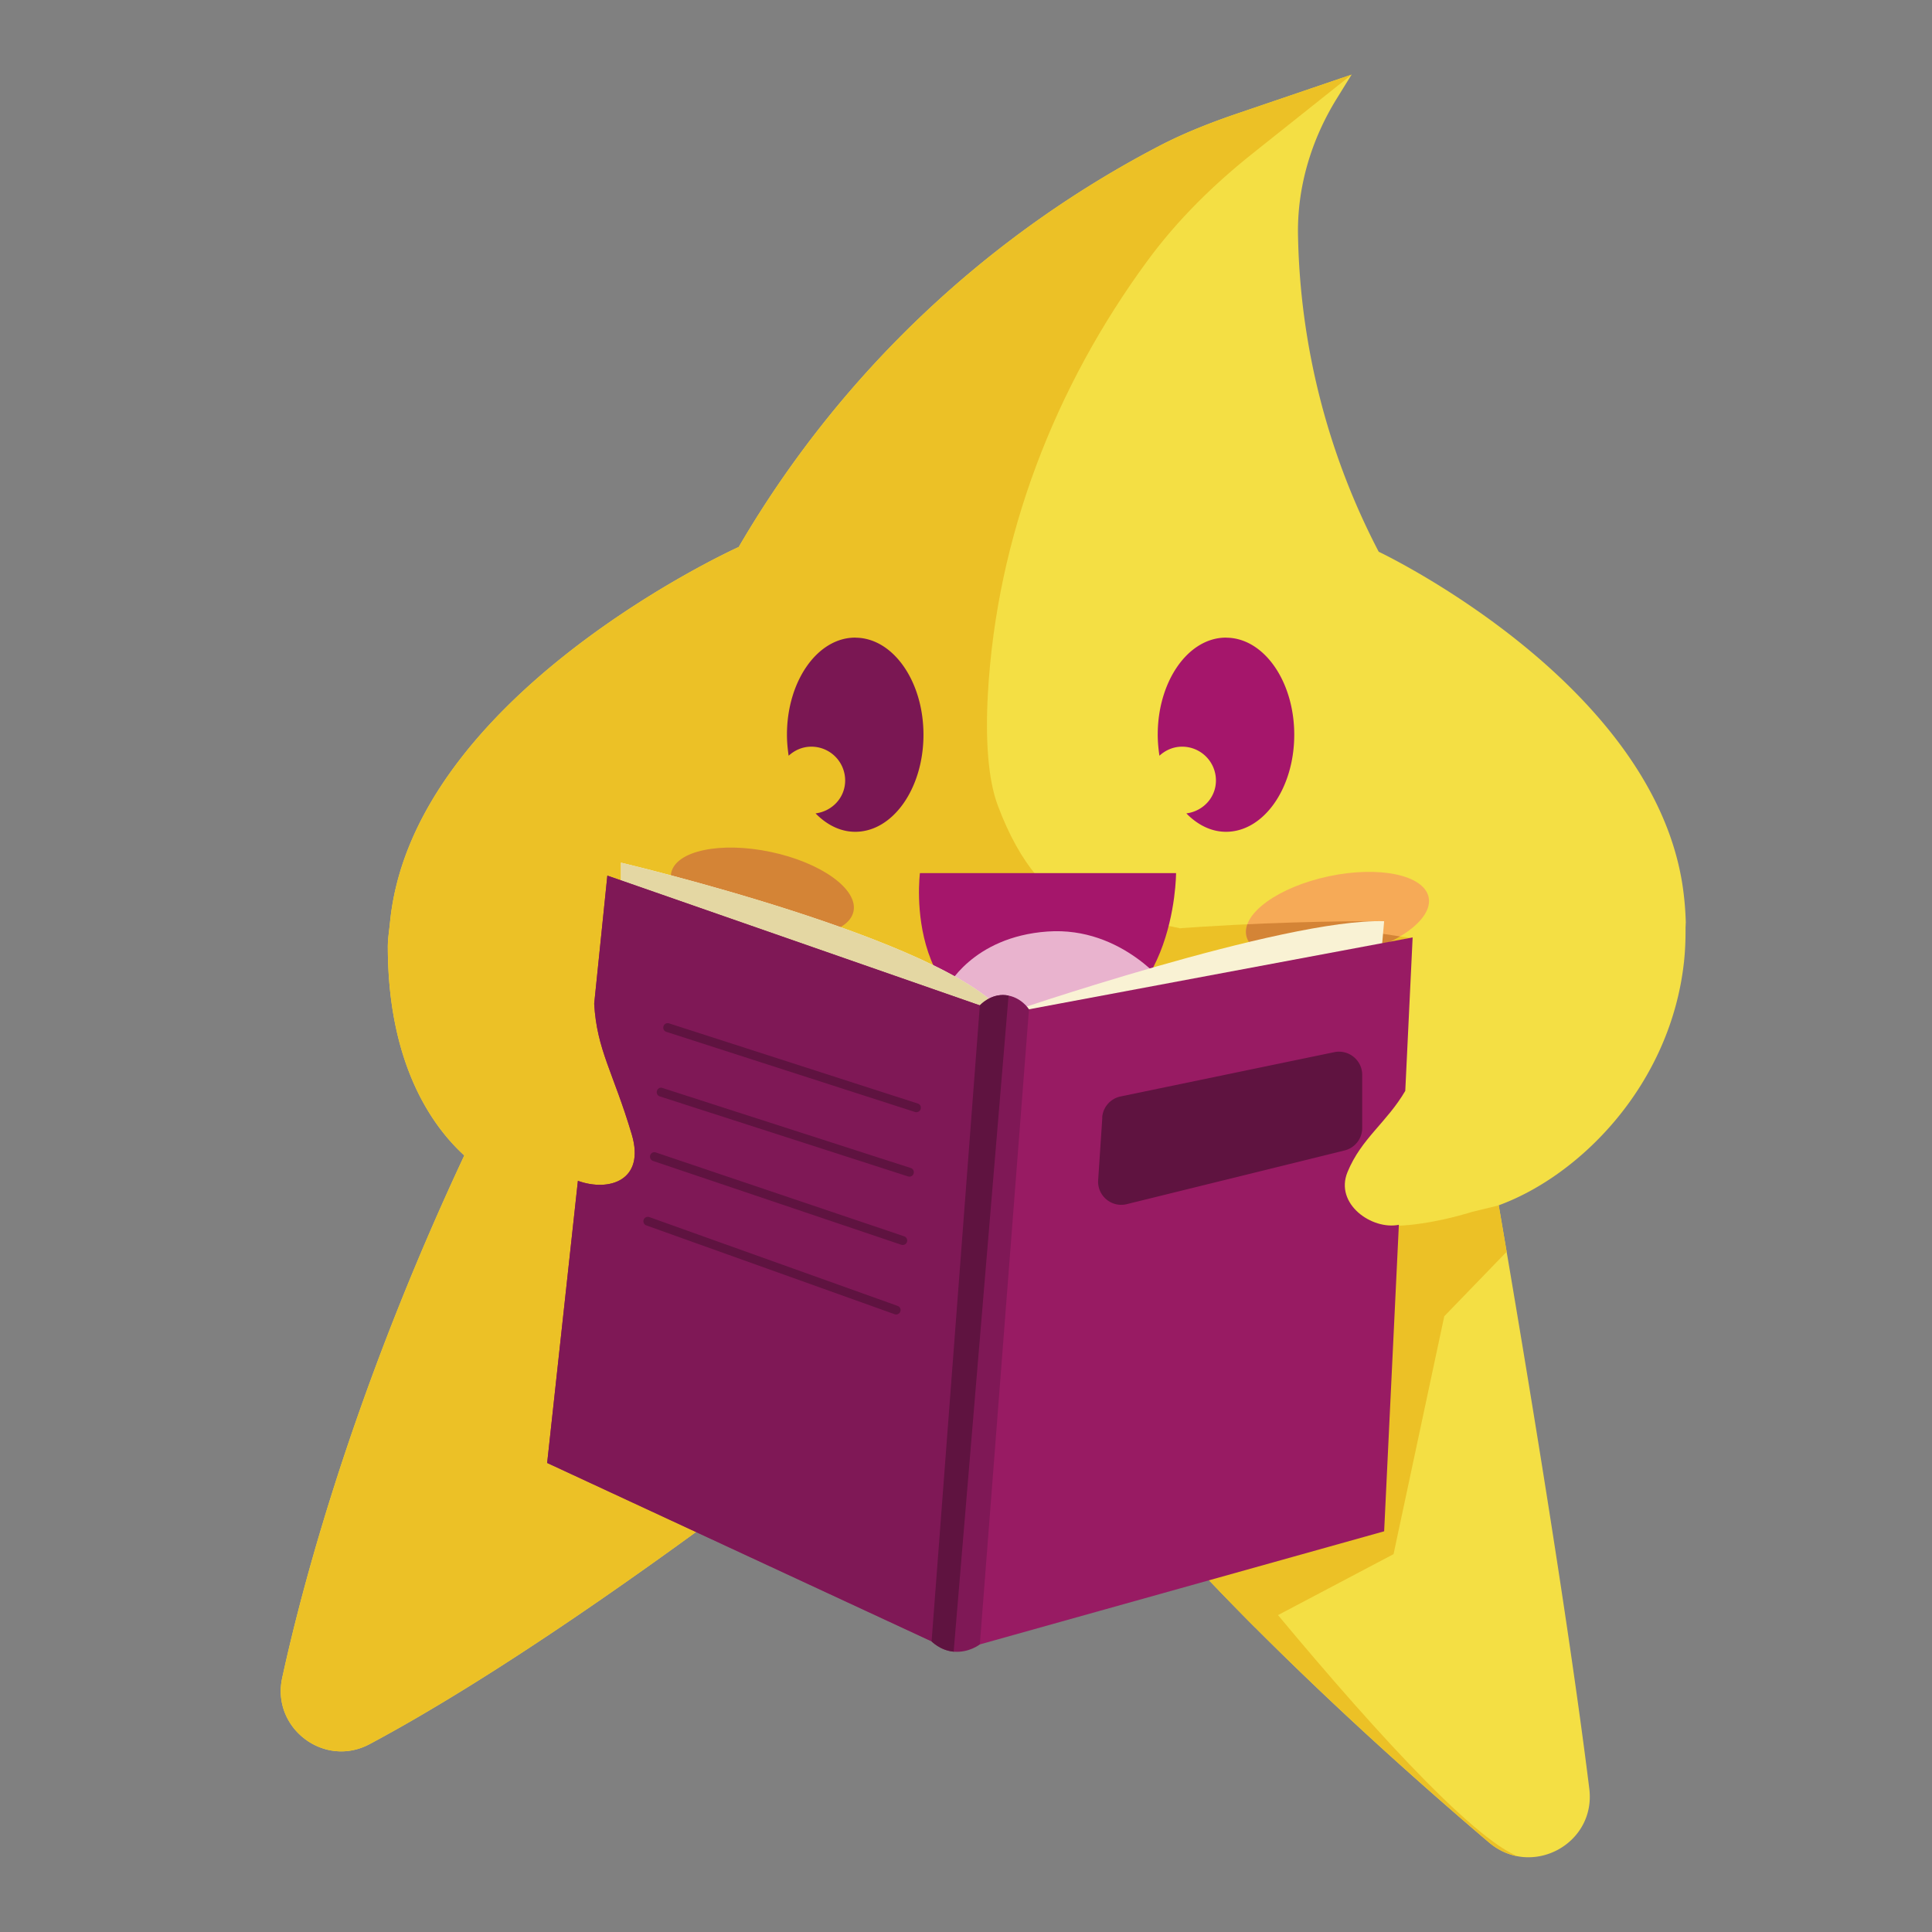 <svg xmlns="http://www.w3.org/2000/svg" id="Calque_1" data-name="Calque 1" viewBox="0 0 283.46 283.46"><rect x="0" y="0" width="283.46" height="283.46" fill="#808080" stroke="none"/><defs><clipPath id="clippath"><path d="M247.34 135.45c-.05-1.89-.21-3.82-.52-5.8-4.75-29.88-44.54-48.7-44.54-48.7a104.5 104.5 0 0 1-11.84-46.53c-.12-7.03 1.97-13.93 5.66-19.91l2.2-3.56-16.86 5.74c-3.9 1.33-7.74 2.84-11.39 4.74a153.6 153.6 0 0 0-61.67 58.83s-.14.06-.18.08c-1.87.86-47.87 22.27-50.99 55.09-.11 1.15-.31 2.27-.31 3.44 0 15.48 5.27 25.21 11.22 30.66-14.35 30.63-22.66 58.03-26.72 76.65-1.6 7.36 6.17 13.27 12.82 9.72 37.11-19.82 91.02-64.46 91.02-64.46 17.42 29.13 52.43 61.2 73.22 78.88 6.23 5.3 15.72.24 14.72-7.88-3.06-24.68-9.12-61.3-13.29-85.6 11.98-4.38 25.2-17.7 27.18-35.69h.01v-.12c.17-1.58.23-3.2.22-4.86 0-.24.03-.48.02-.72Z" class="cls-2"/></clipPath><clipPath id="clippath-1"><path d="M134.96 128.1h37.59s0 23.29-18.79 23.29c-21.79 0-18.79-23.29-18.79-23.29Z" class="cls-2"/></clipPath><clipPath id="clippath-2"><ellipse cx="196.23" cy="134.46" class="cls-2" rx="13.67" ry="6.03" transform="rotate(-11.92 196.231 134.456)"/></clipPath><clipPath id="clippath-3"><path d="M91.11 131.53v-4.96s47.64 11.22 56.24 22.2c0 0 41.05-14.08 55.73-13.61l-.83 9.36-55.15 15.72z" class="cls-2"/></clipPath><clipPath id="clippath-4"><path d="m206.18 160.04 1.08-22.5-59.91 11.22-58.24-20.29-1.93 18.8c.4 6.82 2.78 9.99 5.51 19.16 2.02 6.78-3.33 8.47-7.9 6.82l-4.51 41.39 59.67 27.69 63.13-17.66 2.16-44.97c-3.94.8-9.47-3.05-7.53-7.75 2.03-4.93 5.75-7.25 8.47-11.9Z" class="cls-2"/></clipPath><clipPath id="clippath-5"><path d="m143.76 147.52-7.08 93.3s1.29 1.34 3.26 1.51c2.25.19 3.82-1.07 3.82-1.07l7.21-93.18s-1.13-1.82-3.39-2.07-3.82 1.5-3.82 1.5Z" class="cls-2"/></clipPath><style>.cls-2{fill:none}.cls-10,.cls-2,.cls-3,.cls-4,.cls-5,.cls-7{stroke-width:0}.cls-3{fill:#ecc126}.cls-4{fill:#a5166b}.cls-5{fill:#d48436}.cls-7{fill:#5f1340}.cls-10{fill:#7f1856}</style></defs><g id="lecture"><path d="M247.34 135.45c-.05-1.89-.21-3.82-.52-5.8-4.75-29.88-44.54-48.7-44.54-48.7a104.5 104.5 0 0 1-11.84-46.53c-.12-7.03 1.97-13.93 5.66-19.91l2.2-3.56-16.86 5.74c-3.9 1.33-7.74 2.84-11.39 4.74a153.6 153.6 0 0 0-61.67 58.83s-.14.06-.18.08c-1.87.86-47.87 22.27-50.99 55.09-.11 1.15-.31 2.27-.31 3.44 0 15.48 5.27 25.21 11.22 30.66-14.35 30.63-22.66 58.03-26.72 76.65-1.6 7.36 6.17 13.27 12.82 9.72 37.11-19.82 91.02-64.46 91.02-64.46 17.42 29.13 52.43 61.2 73.22 78.88 6.23 5.3 15.72.24 14.72-7.88-3.06-24.68-9.12-61.3-13.29-85.6 11.98-4.38 25.2-17.7 27.18-35.69h.01v-.12c.17-1.58.23-3.2.22-4.86 0-.24.03-.48.02-.72Z" style="stroke-width:0;fill:#f4df44"/><g style="clip-path:url(#clippath)"><path d="m167.37-25 30.93 35.96-14.45 11.5c-5.77 4.59-11.07 9.78-15.44 15.72-13.65 18.55-22.18 40.54-23.47 63.63-.38 6.71.03 12.55 1.44 16.33 6.88 18.44 17.7 16.16 17.7 16.16l8.97 1.88s-3.01 23.3-26.67 23.65-1.13 31.61-1.13 31.61l-4.54 7.68s-16.33-3.07-23.12-18.06c0 0 1.34 64.79-12.92 96.1s-91.28-43.95-91.28-43.95l-23.66-154.8L100.7-20.31z" class="cls-3"/><path d="M175.57 185.54s-9.4 10.42-18.61 12.84c0 0 51.87 69.07 66.09 74.12 14.22 5.06-76.47-7.87-76.47-7.87l-1.33-73.19s28.09-2.27 30.32-5.91Zm27.51-50.38s-38.55-.4-60.62 5.52c-22.06 5.92-10.32 51.35-10.32 51.35l75.12-54.36-6.46-.98z" class="cls-3"/><path d="m225.1 179.47-13.2 13.65-7.44 34.9-22.48 11.86-4.01.79s7.63-72.4 20.53-62.28c4.57 3.59 17.43-.57 17.43-.57l3.97-.97 5.21 2.62Z" class="cls-3"/></g><path d="M117.58 181.07c18.56 10.05 38.28 8.03 57.98 4.47-16.57 12.59-44.84 13.47-57.98-4.47" style="stroke-width:0;fill:#c37932"/><path d="M179.87 93.55c-5.53 0-10.01 6.38-10.01 14.24 0 1.06.1 2.09.25 3.09.88-.81 2.03-1.33 3.33-1.33a4.96 4.96 0 0 1 4.96 4.96c0 2.52-1.91 4.52-4.34 4.83 1.64 1.68 3.64 2.7 5.82 2.7 5.53 0 10.01-6.38 10.01-14.24s-4.48-14.24-10.01-14.24Z" class="cls-4"/><path d="M125.47 93.55c-5.53 0-10.01 6.38-10.01 14.24 0 1.06.1 2.09.25 3.09.88-.81 2.03-1.33 3.33-1.33a4.96 4.96 0 0 1 4.96 4.96c0 2.52-1.91 4.52-4.34 4.83 1.64 1.68 3.64 2.7 5.82 2.7 5.53 0 10.01-6.38 10.01-14.24s-4.48-14.24-10.01-14.24Z" style="stroke-width:0;fill:#7a1753"/><path d="M134.96 128.1h37.59s0 23.29-18.79 23.29c-21.79 0-18.79-23.29-18.79-23.29Z" class="cls-4"/><g style="clip-path:url(#clippath-1)"><path d="M138.9 144.97s3.7-7.51 14.79-8.3c11.08-.78 17.75 8.3 17.75 8.3l-14.5 12.87-18.03-6.45v-6.42Z" style="stroke-width:0;fill:#e9b3ce"/></g><ellipse cx="196.23" cy="134.46" rx="13.67" ry="6.03" style="stroke-width:0;fill:#f6aa57" transform="rotate(-11.92 196.231 134.456)"/><path d="M203.08 135.16s-38.55-.4-60.62 5.52c-22.06 5.92-10.32 51.35-10.32 51.35l75.12-54.36-6.46-.98z" class="cls-5" style="clip-path:url(#clippath-2)"/><ellipse cx="111.84" cy="130.89" class="cls-5" rx="6.03" ry="13.67" transform="rotate(-78.08 111.848 130.888)"/><path d="M91.11 131.53v-4.96s47.64 11.22 56.24 22.2c0 0 41.05-14.08 55.73-13.61l-.83 9.36-55.15 15.72z" style="stroke-width:0;fill:#f9f2d4"/><g style="clip-path:url(#clippath-3)"><path d="m148.75 136.81-10.48 125.22-65.88-38.67 12.53-99.54z" style="stroke-width:0;fill:#e4d7a3"/></g><path d="m206.18 160.04 1.08-22.5-59.91 11.22-58.24-20.29-1.93 18.8c.4 6.82 2.78 9.99 5.51 19.16 2.02 6.78-3.33 8.47-7.9 6.82l-4.51 41.39 59.67 27.69 63.13-17.66 2.16-44.97c-3.94.8-9.47-3.05-7.53-7.75 2.03-4.93 5.75-7.25 8.47-11.9Z" style="stroke-width:0;fill:#981b63"/><path d="m148.75 136.81-10.48 125.22-65.88-38.67 12.53-99.54z" class="cls-10" style="clip-path:url(#clippath-4)"/><path d="m161.73 163.99-.61 9.16c-.15 2.29 1.97 4.07 4.2 3.52l31.96-7.88a3.39 3.39 0 0 0 2.58-3.3v-7.79c0-2.15-1.98-3.76-4.09-3.33l-31.36 6.5c-1.49.31-2.6 1.58-2.7 3.1Z" class="cls-7"/><path d="m143.76 147.52-7.08 93.3s1.29 1.34 3.26 1.51c2.25.19 3.82-1.07 3.82-1.07l7.21-93.18s-1.13-1.82-3.39-2.07-3.82 1.5-3.82 1.5Z" class="cls-10"/><path d="m148.75 136.81-10.48 125.22-65.88-38.67 12.53-99.54z" class="cls-7" style="clip-path:url(#clippath-5)"/><path d="M134.45 163.18c-.07 0-.14 0-.2-.03l-36.49-11.76a.637.637 0 0 1-.41-.82c.1-.34.47-.53.82-.42l36.49 11.76c.34.11.53.47.41.82-.08.27-.35.45-.62.45m-1.03 9.45c-.07 0-.14 0-.2-.03L96.8 160.86a.637.637 0 0 1-.41-.82c.1-.34.48-.56.82-.41l36.42 11.74c.34.11.53.47.41.82-.08.27-.35.45-.62.45Zm-.97 10.03c-.07 0-.14 0-.21-.03l-36.43-12.3a.66.66 0 0 1-.41-.83c.12-.34.44-.53.83-.41l36.43 12.3c.34.12.52.48.41.83-.09.27-.35.44-.62.44m-.97 10.2c-.08 0-.14-.02-.22-.04l-36.43-13.03a.64.64 0 0 1-.39-.83c.12-.34.48-.5.83-.39l36.43 13.03c.34.12.52.49.39.83-.09.26-.34.43-.61.43" class="cls-7"/></g></svg>
